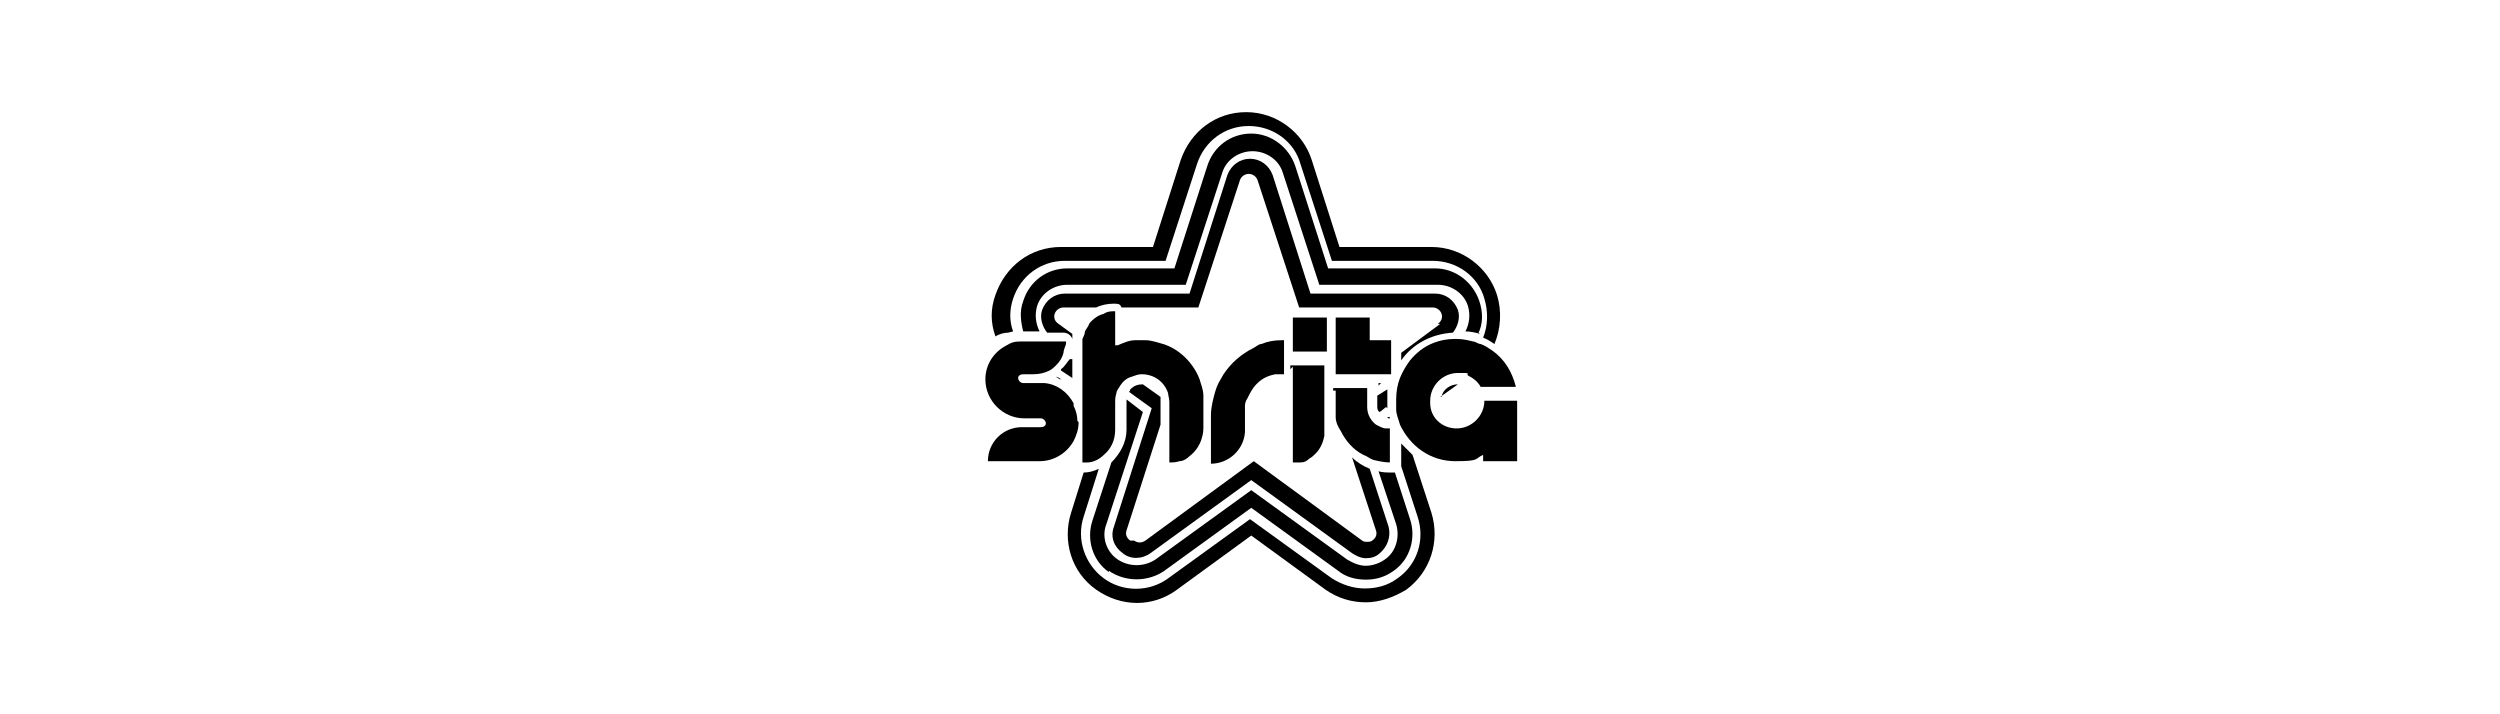 <?xml version="1.0" encoding="UTF-8"?>
<svg id="_レイヤー_1" xmlns="http://www.w3.org/2000/svg" version="1.1" viewBox="0 0 198.4 56.7">
  <!-- Generator: Adobe Illustrator 29.0.0, SVG Export Plug-In . SVG Version: 2.1.0 Build 186)  -->
  <path d="M114.3,31.5l1.4-1h0c-.6,0-1.2.4-1.3,1Z"/>
  <path d="M84.1,30.1l-.3-.2s0,0,0,0c.1,0,.3.1.4.2Z"/>
  <path d="M110.2,33.1h-.1c0,.1.1.1.2.1,0,0,0,0,0-.1Z"/>
  <path d="M80.4,26.3c-.3-.8-.3-1.7,0-2.6.6-1.8,2.2-3,4.1-3h8l2.5-7.7c.6-1.8,2.2-3,4.1-3h0c1.9,0,3.6,1.2,4.1,3h0l2.5,7.7h8c1.9,0,3.6,1.2,4.1,3,.3,1,.3,2.1-.1,3.1.3.1.6.3.9.5.5-1.2.6-2.6.2-3.9-.7-2.2-2.8-3.8-5.2-3.8h-7.3l-2.2-6.9h0c-.7-2.2-2.8-3.8-5.2-3.8h0c-2.4,0-4.4,1.5-5.2,3.8l-2.2,6.9h-7.3c-2.4,0-4.4,1.5-5.2,3.8-.4,1.1-.4,2.2,0,3.3.3-.2.7-.3,1-.3h0Z"/>
  <path d="M112,36c-.3-.3-.5-.5-.8-.8v1.5c0,.1,0,.2,0,.3l1.3,4c.6,1.8,0,3.8-1.6,4.9-.8.6-1.7.8-2.6.8s-1.8-.3-2.6-.8l-6.5-4.7-6.5,4.7c-1.5,1.1-3.6,1.1-5.1,0-1.5-1.1-2.2-3.1-1.6-4.9l1.2-3.8c-.4.2-.8.3-1.2.3l-1,3.2c-.7,2.2,0,4.7,2,6.1s4.5,1.4,6.4,0l5.9-4.3,5.9,4.3c1,.7,2.1,1,3.2,1s2.2-.4,3.2-1c1.9-1.4,2.7-3.8,2-6.1l-1.5-4.6h0Z"/>
  <path d="M117.3,26.5c.4-.8.4-1.7.1-2.6-.5-1.5-1.9-2.6-3.5-2.6h-8.5l-2.6-8.1h0c-.5-1.5-1.9-2.6-3.5-2.6h0c-1.6,0-3,1-3.5,2.6l-2.6,8.1h-8.5c-1.6,0-3,1-3.5,2.6-.3.8-.2,1.6,0,2.4h1.3c-.3-.6-.4-1.3-.2-2,.3-1,1.3-1.7,2.4-1.7h9.4l2.9-8.9c.3-1,1.3-1.7,2.4-1.7h0c1.1,0,2.1.7,2.4,1.7h0l2.9,8.9h9.4c1.1,0,2.1.7,2.4,1.7.2.7.1,1.4-.2,2,.4,0,.8.1,1.2.2h0Z"/>
  <path d="M84.2,29.4l.9.6v-1.5h-.2c-.2.2-.4.6-.7.8Z"/>
  <path d="M88,45.3c1.3.9,3.1.9,4.4,0l6.9-5,6.9,5c.6.5,1.4.7,2.2.7s1.5-.2,2.2-.7c1.3-.9,1.8-2.6,1.3-4.1l-1.2-3.7s-.1,0-.2,0c-.4,0-.8,0-1.1-.1l1.4,4.2c.3,1,0,2.2-.9,2.8-.4.3-1,.5-1.5.5s-1-.2-1.5-.5l-7.6-5.5-7.6,5.5c-.9.6-2.1.6-3,0s-1.3-1.8-.9-2.8l2.9-8.9-1.3-1c0,.1,0,.2,0,.3v2.1c0,1-.5,1.9-1.2,2.6l-1.5,4.6c-.5,1.5,0,3.2,1.3,4.1h0Z"/>
  <path d="M110.1,32.4c0-.2,0-.4,0-.5,0-.3,0-.7,0-1l-.8.5v.8c0,.2,0,.4.2.5l.5-.4Z"/>
  <path d="M89.7,42.9c-.3-.2-.4-.5-.3-.8l2.7-8.4v-1.8c0-.1,0-.3,0-.4l-1.4-1c-.4,0-.7.1-1,.4,0,0,0,.1-.1.2l1.8,1.3-3,9.4c-.3.8,0,1.6.7,2.1.6.5,1.5.5,2.2,0l8-5.8,8,5.8c.3.2.7.4,1.1.4s.8-.1,1.1-.4c.6-.5.9-1.3.7-2.1l-1.5-4.6c-.5-.2-1-.5-1.4-.9l1.9,5.8c.1.3,0,.6-.3.8-.1.1-.3.1-.4.1s-.3,0-.4-.1l-8.6-6.3-8.6,6.3c-.3.2-.6.2-.9,0h0Z"/>
  <path d="M114.3,25.7l-3.1,2.3v.6c.9-1.3,2.4-2.1,4.1-2.2.4-.5.6-1.2.4-1.8-.3-.8-1-1.3-1.8-1.3h-9.9l-3-9.4h0c-.3-.8-1-1.3-1.8-1.3h0c-.8,0-1.5.5-1.8,1.3l-3,9.4h-9.9c-.8,0-1.5.5-1.8,1.3-.2.6,0,1.3.4,1.8h1.3c.3,0,.6.2.7.5,0-.1,0-.2,0-.4l-1.1-.8c-.3-.2-.4-.5-.3-.8s.4-.5.7-.5h2.6c.4-.2.9-.3,1.4-.3s.5.1.6.3h6.1l3.3-10.1c.1-.3.4-.5.7-.5h0c.3,0,.6.2.7.5h0l3.3,10.1h10.6c.3,0,.6.2.7.5s0,.6-.3.8h0Z"/>
  <path d="M109.4,30.4s0,.1,0,.2l.2-.2h-.3Z"/>
  <polygon points="85.1 27.8 85.1 27.8 85.1 27.8 85.1 27.8"/>
  <polygon points="108.7 26.6 108.7 25.5 108.7 25.2 106 25.2 106 25.2 106 25.5 106 26.6 106 27.3 106 28 106 28 106 28.6 106 28.8 106 29.7 106 29.7 106.7 29.7 107.7 29.7 108.8 29.7 110.4 29.7 110.4 28.5 110.4 27.7 110.4 27 110.3 27 108.7 27 108.7 26.9 108.7 26.6"/>
  <polygon points="105.2 27.9 105.3 27.9 105.3 27.3 105.3 26.6 105.3 25.5 105.3 25.2 105.2 25.2 102.6 25.2 102.6 25.5 102.6 26.6 102.6 26.6 102.6 27.3 102.6 27.9 102.7 27.9 105.2 27.9"/>
  <path d="M98.8,34v-1.2c0-.2,0-.3,0-.5,0-.2,0-.4.2-.7.2-.4.4-.8.7-1.1,0,0,0,0,.1-.1.4-.4.9-.6,1.4-.7.2,0,.4,0,.6,0h.1v-2.7h-.2c-.6,0-1.1.1-1.6.3-.2,0-.4.2-.6.3-1,.5-1.8,1.2-2.4,2.1-.1.2-.3.5-.4.7-.2.4-.3.8-.4,1.2-.1.4-.2.9-.2,1.3v3.9c1.4,0,2.6-1.1,2.7-2.5v-.2h0Z"/>
  <path d="M106,31v1.3c0,.1,0,.3,0,.4,0,.1,0,.2,0,.4,0,.4.2.8.4,1.1.4.8,1,1.5,1.8,1.9.3.1.5.3.8.4.4.1.9.2,1.3.2h0v-2.7c0,0-.2,0-.3,0-.3,0-.6-.2-.8-.3-.4-.3-.7-.8-.7-1.4v-1.5h-2.7v.2h0Z"/>
  <path d="M117.8,31.8c0,1.2-1,2.2-2.2,2.2s-2.1-.9-2.1-2v-.2c0-1.2,1-2.2,2.2-2.2s.6,0,.8.2c.4.2.8.5,1,.9h2.8c-.3-1.2-.9-2.2-1.9-2.9-.3-.2-.6-.4-.9-.5-.2,0-.4-.2-.6-.2-.4-.1-.8-.2-1.3-.2h-.2c-.5,0-1.1.1-1.6.3-.8.3-1.4.8-1.9,1.4-.3.4-.6.9-.8,1.4-.2.5-.3,1.1-.3,1.7h0c0,.3,0,.5,0,.8,0,.4.2.8.3,1.2.8,1.7,2.4,2.9,4.4,2.9s1.5-.2,2.2-.5v.5h2.7v-4.8h-2.7,0Z"/>
  <path d="M102.6,29.1v7.6c.2,0,.4,0,.6,0,.3,0,.5-.1.7-.3,0,0,0,0,0,0,.2-.1.4-.3.5-.4.4-.4.6-.9.7-1.4,0-.1,0-.3,0-.4v-5.2h-2.7s0,.3,0,.3Z"/>
  <path d="M88.5,25.5v-.8c-.3,0-.6,0-.9.2-.4.1-.7.3-1,.6,0,0-.2.2-.2.3-.1.2-.2.3-.3.5,0,.2-.1.4-.2.6,0,.1,0,.3,0,.5v4.5h0v4.8c.1,0,.3,0,.4,0,.5,0,1-.3,1.3-.6.6-.5.9-1.2.9-2v-2.1c0-.3,0-.5.1-.8,0-.2.2-.4.3-.6.2-.3.5-.6.9-.7.3-.1.5-.2.8-.2h0c1,0,1.8.6,2.1,1.5,0,.2.1.4.1.7v4.8c.3,0,.5,0,.8-.1.3,0,.6-.2.8-.4.4-.3.7-.7.9-1.2.1-.3.2-.6.2-1v-2c0-.2,0-.4,0-.6,0-.5-.2-.9-.3-1.3-.5-1.3-1.6-2.4-2.9-2.8-.4-.1-.9-.3-1.4-.3-.3,0-.6,0-.8,0-.5,0-.9.2-1.4.4,0,0-.1,0-.2,0v-2h0Z"/>
  <path d="M85.5,33.4c0-.4-.1-.8-.3-1.2,0,0,0-.1,0-.2-.5-.9-1.3-1.5-2.3-1.6-.1,0-.2,0-.3,0h-1.4c-.2,0-.4-.2-.4-.4,0-.2.2-.3.4-.3h.8c.5,0,.9-.1,1.3-.3.2-.1.4-.3.5-.4.3-.3.5-.6.6-1,0-.2.1-.4.2-.7v-.2h-3.4c-.1,0-.2,0-.3,0-.4,0-.7.1-1,.3-1,.5-1.7,1.5-1.7,2.7,0,1.7,1.4,3.1,3.1,3.1h1.3c.2,0,.4.2.4.4,0,.2-.2.3-.4.3h-1.5c-1.5,0-2.7,1.2-2.7,2.7h4.1c1.2,0,2.2-.7,2.7-1.6.2-.4.4-.9.4-1.5h0Z"/>
</svg>